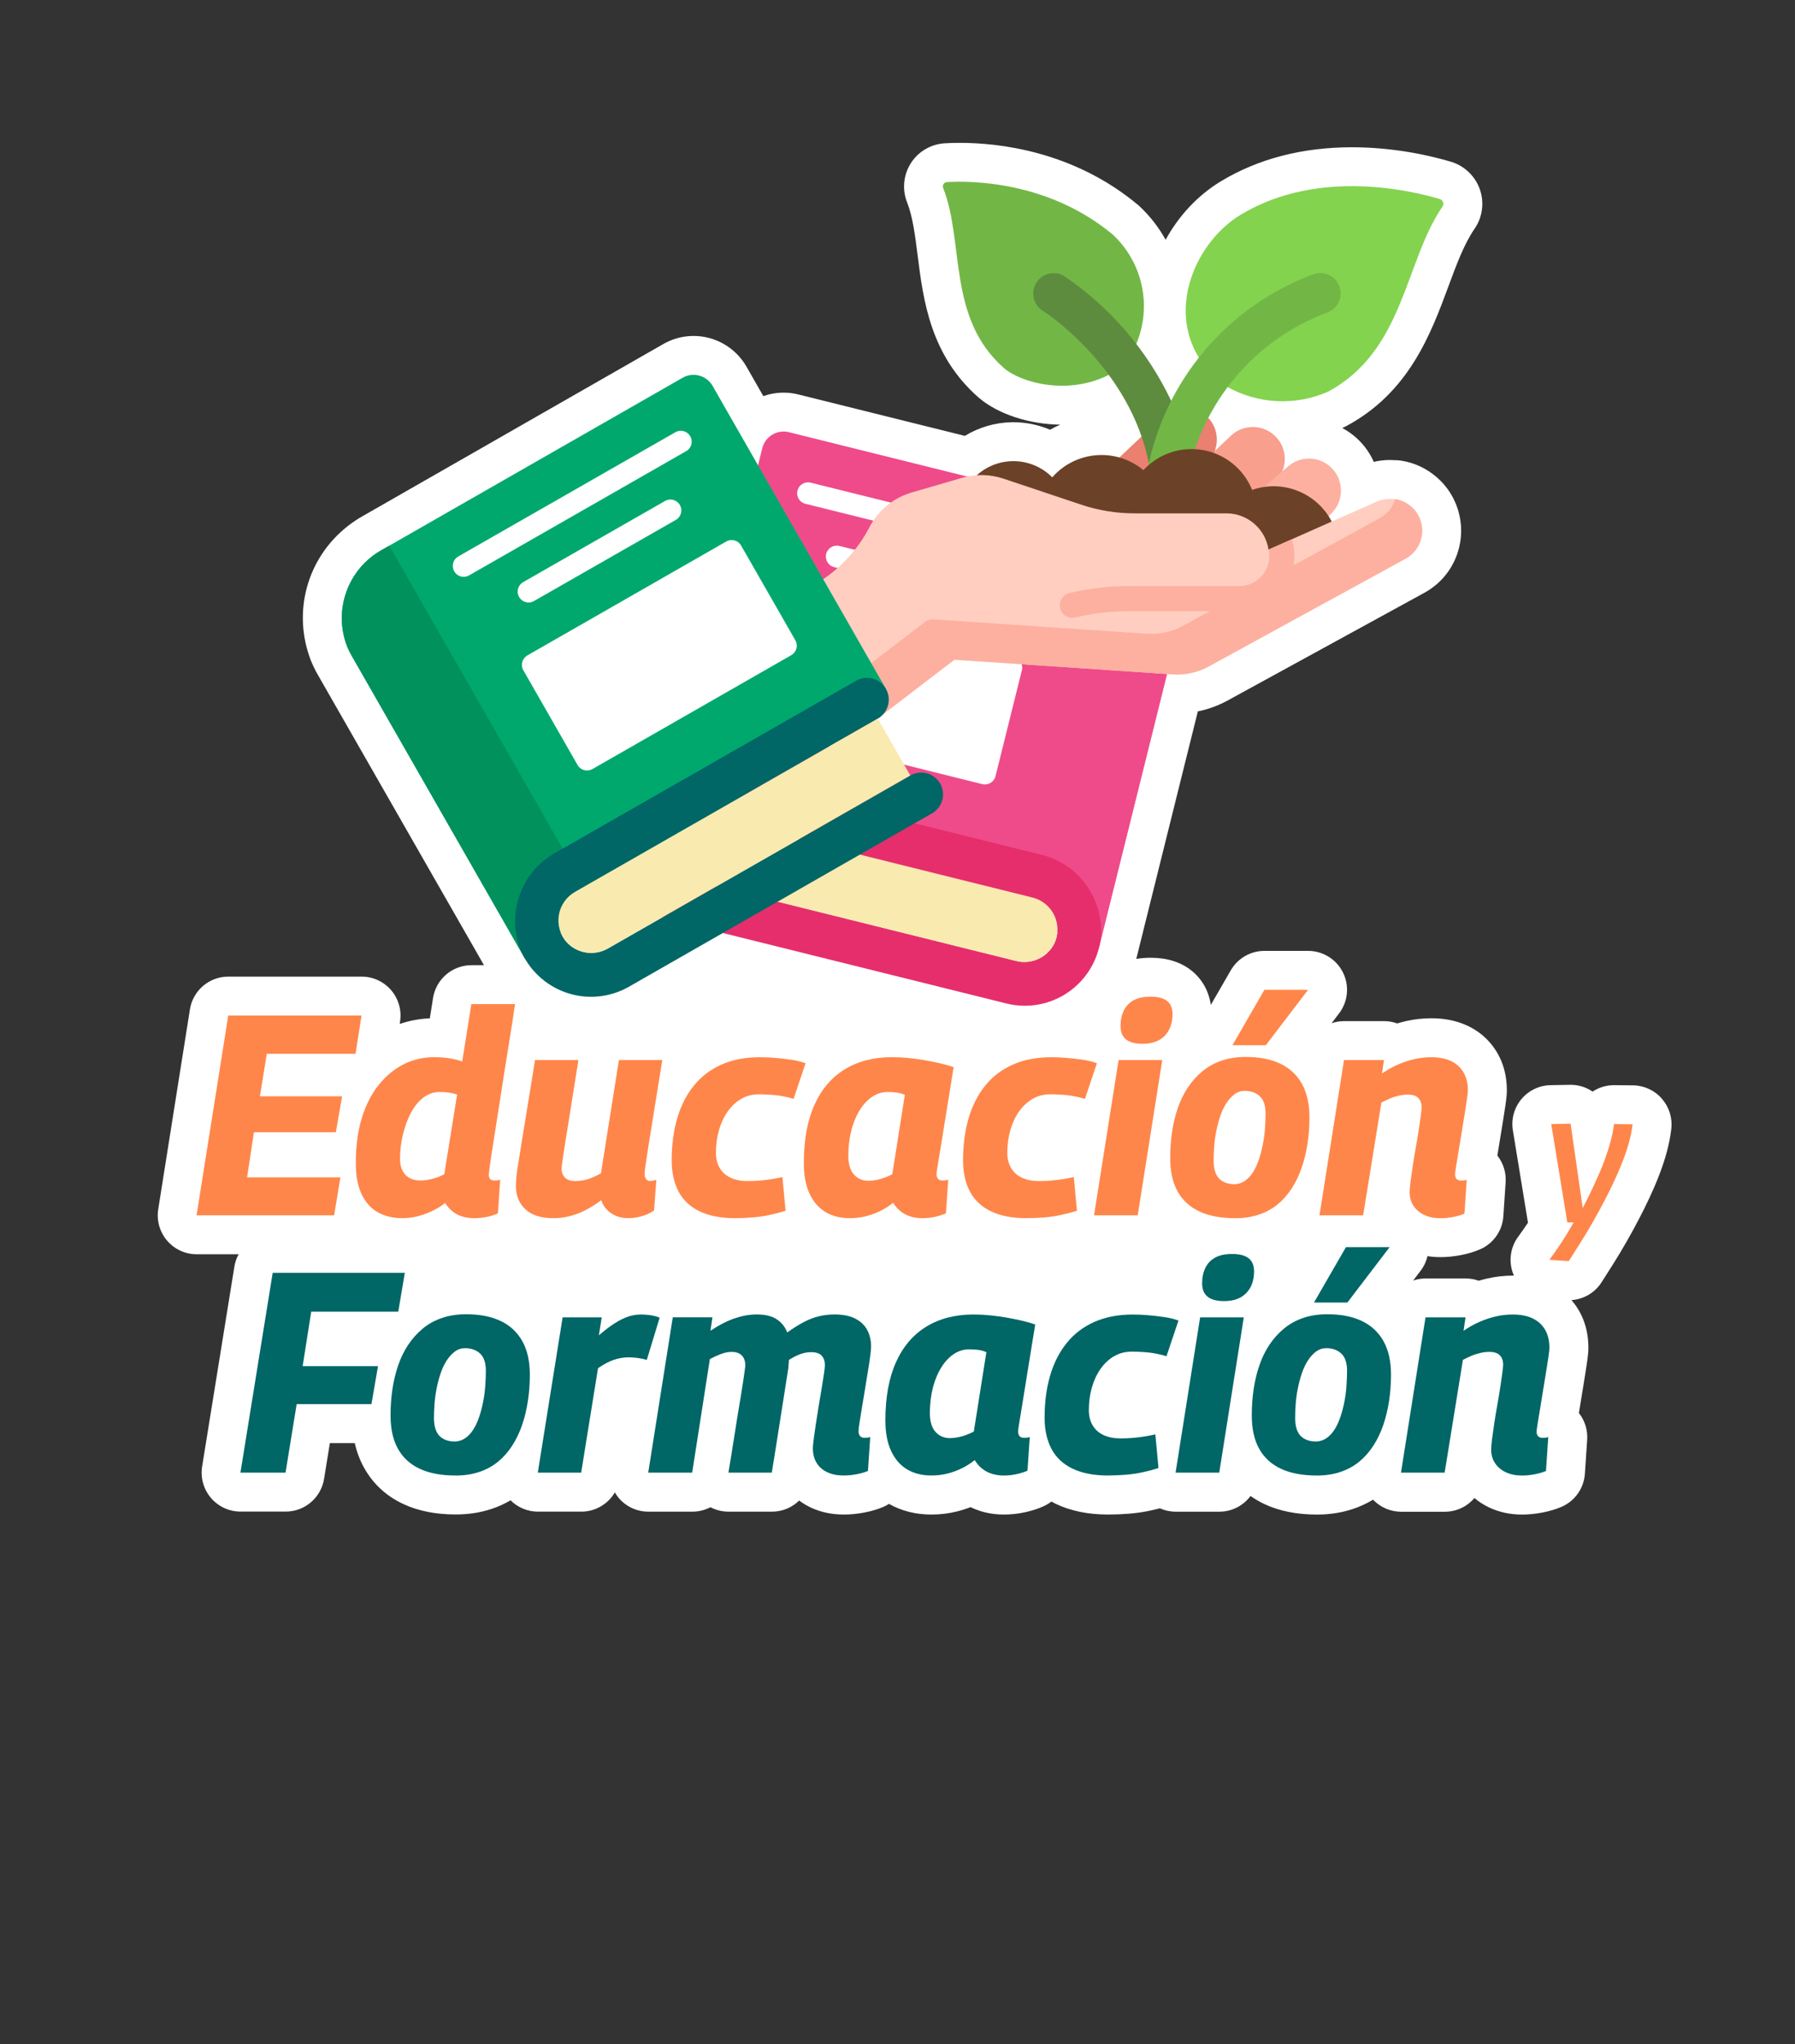 <?xml version="1.0" encoding="UTF-8"?><svg id="Capa_1" xmlns="http://www.w3.org/2000/svg" viewBox="0 0 691.9 787.78"><rect x="0" y="0" width="691.9" height="787.78" fill="#333333" stroke="none"/><defs><style>.cls-1{fill:#5d8c3f;}.cls-2{fill:#00915d;}.cls-3{fill:#83d34f;}.cls-4{fill:#f89f8e;}.cls-5{fill:#fff;}.cls-6{fill:#ffcec0;}.cls-7{fill:#72b746;}.cls-8{fill:#6b4227;}.cls-9{fill:#e62e6c;}.cls-10{fill:#ea806f;}.cls-11{fill:#ef4b8a;}.cls-12{fill:#fdb0a0;}.cls-13{fill:#f9eab0;}.cls-14{fill:#ff864a;}.cls-15{fill:#00a86d;}.cls-16{fill:#066;}</style></defs><path class="cls-5" d="m640.52,423.29c-2.81-3.17-6.84-5.01-11.08-5.05,0,0-7.27-.07-7.32-.07-3.03,0-5.88.91-8.25,2.48-2.42-1.66-5.34-2.62-8.46-2.62-.09,0-7.74.14-7.74.14-4.35.08-8.45,2.05-11.24,5.39-2.79,3.34-3.98,7.73-3.28,12.03l5.82,35.58c-1.24,1.86-2.52,3.69-3.8,5.44-3.19,4.34-3.79,10.04-1.62,14.95-.12,0-.24,0-.37,0-3.29,0-6.58.36-9.77,1.08-1.14.26-2.28.56-3.42.9-1.61-.58-3.32-.88-5.07-.88h-15.4c-1.68,0-3.29.29-4.81.8l2.87-3.77c1.3-1.7,2.19-3.63,2.67-5.64,1.62.26,3.3.39,5.02.39,2.47,0,5.07-.26,7.72-.76,2.85-.55,5.31-1.28,7.54-2.26,5.13-2.24,8.58-7.15,8.95-12.74l.88-13.09c.25-3.76-.92-7.42-3.19-10.3l.99-6.05c.4-2.47.79-4.84,1.16-7.13.38-2.34.7-4.39.96-6.18.38-2.58.55-4.31.55-5.78,0-10.27-4.54-16.7-8.36-20.29-3.63-3.41-10.17-7.47-20.72-7.47-3.29,0-6.58.36-9.77,1.08-1.14.26-2.28.56-3.42.9-1.61-.58-3.32-.88-5.07-.88h-15.4c-1.68,0-3.29.29-4.81.8l2.87-3.77c3.46-4.53,4.05-10.64,1.52-15.75s-7.74-8.35-13.44-8.35h-16.83c-5.36,0-10.31,2.86-12.99,7.5l-7.69,13.32c-.79-5.38-3.39-10.02-7.54-13.3-4.1-3.23-9.37-4.87-15.67-4.87-1.92,0-3.76.15-5.52.45.15-.56.29-1.13.42-1.7l23.31-93.69c3.99-.8,7.85-2.21,11.44-4.17l75.84-41.51c.86-.47,1.71-1,2.51-1.55.64-.45,1.17-.87,1.51-1.14.26-.2.52-.41.77-.62.54-.47,1.06-.96,1.62-1.53.16-.16.32-.32.46-.47.52-.56.95-1.07,1.31-1.52.18-.22.35-.43.51-.64.44-.58.78-1.09,1.03-1.48.19-.27.37-.55.56-.86.27-.45.53-.92.77-1.39h0c.2-.36.39-.72.54-1.06.2-.43.39-.86.55-1.28.18-.42.35-.85.52-1.33.13-.37.25-.75.36-1.15.15-.49.3-.98.42-1.47.09-.36.16-.72.23-1.09.11-.54.21-1.07.28-1.57.05-.36.09-.72.12-1.1.06-.56.11-1.13.13-1.7.01-.34.01-.69,0-1.05,0-.41,0-1.03-.05-1.77-.02-.34-.06-.67-.1-1.02-.04-.41-.11-1.04-.23-1.76-.06-.35-.13-.69-.21-1.05-.12-.56-.24-1.13-.41-1.73-.1-.35-.21-.71-.34-1.07-.17-.54-.36-1.08-.57-1.62-.15-.38-.32-.76-.51-1.16-.22-.49-.45-.98-.7-1.47-.19-.37-.4-.73-.64-1.12-.24-.43-.49-.85-.74-1.22-.05-.08-.19-.28-.19-.29-.2-.29-.41-.58-.62-.86-.3-.41-.61-.82-.94-1.21-.26-.31-.53-.62-.85-.97-.01-.02-.05-.06-.07-.07-.26-.28-.52-.56-.72-.76-.45-.45-.9-.88-1.39-1.31-.09-.08-.18-.16-.27-.23-3.85-3.3-8.51-5.46-13.48-6.25-.8-.13-1.59-.19-2.38-.19-.03,0-.05,0-.08,0-.64-.04-1.28-.07-1.91-.07-2.13,0-4.22.24-6.26.71-1.74-3.9-4.38-7.38-7.76-10.12-1.38-1.12-2.85-2.09-4.41-2.91.12-.05.23-.1.35-.15.36-.16.72-.33,1.07-.52,24.33-12.94,32.73-35.62,39.49-53.85,3.12-8.43,6.07-16.39,10.06-22.19,3.02-4.34,3.84-9.91,2.19-14.94-1.67-5.09-5.7-9.13-10.78-10.81-.13-.04-.27-.09-.4-.13-7-2.09-21.28-5.6-38.18-5.6-19.18,0-36.25,4.44-50.72,13.2-8.74,5.3-16.11,13.22-21.15,22.45-2.61-4.71-5.96-9.07-10.02-12.87-.2-.19-.42-.38-.63-.56-24.92-20.82-53.77-23.92-68.74-23.92-2.01,0-3.97.06-5.82.17-.07,0-.15,0-.22.02-5.3.4-10.13,3.34-12.92,7.87-2.76,4.48-3.24,10.05-1.29,14.93,2.17,5.5,3.08,12.75,4.05,20.43,2.16,17.11,4.85,38.39,23.44,54.68.05.04.09.08.14.12,7.34,6.28,19.31,10.22,31.38,10.38-1.34.58-2.65,1.23-3.92,1.95-4.43-1.88-9.23-2.89-14.09-2.89-.24,0-.48,0-.72,0-6.4.13-12.62,1.96-18.03,5.26,0,0-64.3-16-64.34-16-1.8-.44-3.66-.66-5.51-.66-2.73,0-5.37.47-7.83,1.34,0,0-6.57-11.49-6.59-11.52-4.19-7.2-11.96-11.67-20.29-11.67-4.02,0-7.99,1.04-11.5,3.02-.03.02-115.92,66.33-115.92,66.33-2.03,1.13-4.01,2.45-5.87,3.91-15.72,12.31-21.45,33.1-14.26,51.74.04.1.08.2.12.29.74,1.8,1.59,3.55,2.56,5.24l64.07,111.95h-4.82c-7.37,0-13.65,5.36-14.81,12.64l-1.25,7.85c-4.02.16-7.9.89-11.61,2.15l.14-.92c.68-4.33-.57-8.74-3.42-12.07-2.85-3.33-7.01-5.25-11.4-5.25h-51.37c-7.38,0-13.66,5.36-14.81,12.65l-12.21,77c-.69,4.33.56,8.75,3.41,12.09,2.85,3.34,7.02,5.26,11.41,5.26h16.16c-.79,1.45-1.36,3.05-1.63,4.76l-12.43,77c-.7,4.34.54,8.77,3.39,12.12s7.02,5.28,11.42,5.28h17.38c7.36,0,13.63-5.33,14.81-12.59l2.24-13.81h9.59c.8,3.46,2,6.65,3.61,9.54,3.47,6.21,8.58,10.91,15.18,13.98,5.68,2.64,12.46,3.99,20.13,3.99,4.9,0,9.54-.72,13.82-2.14,2.59-.86,5.04-1.98,7.32-3.31,2.8,2.77,6.58,4.36,10.55,4.36h16.72c5.45,0,10.31-2.94,12.93-7.41.44.75.93,1.48,1.51,2.16,2.85,3.34,7.02,5.26,11.4,5.26h16.94c2.51,0,4.89-.62,6.99-1.72,2.13,1.12,4.52,1.72,6.98,1.72h16.72c4.06,0,7.78-1.62,10.51-4.29,1.49,1.13,3.11,2.09,4.85,2.87,3.73,1.68,7.89,2.53,12.36,2.53,2.54,0,5.18-.26,7.83-.76,2.85-.55,5.31-1.28,7.53-2.25.72-.31,1.4-.68,2.04-1.1,4.83,2.72,10.32,4.11,16.36,4.11,3.32,0,6.57-.39,9.67-1.15,1.83-.45,3.64-1.02,5.4-1.71,1.25.61,2.54,1.12,3.89,1.54,2.85.88,5.87,1.32,8.97,1.32,2.77,0,5.55-.3,8.26-.91,2.75-.61,5.11-1.39,7.22-2.37,1.02-.48,1.96-1.06,2.83-1.74.56.31,1.12.62,1.71.9,5.69,2.73,12.5,4.12,20.24,4.12,2.49,0,5.13-.11,7.85-.32,2.99-.24,5.93-.67,8.74-1.29,1.12-.25,2.21-.51,3.28-.79,1.9.84,3.97,1.3,6.09,1.3h16.83c4.88,0,9.28-2.36,12.03-6.06,1.69,1.19,3.5,2.27,5.46,3.18,5.68,2.64,12.46,3.99,20.13,3.99,4.9,0,9.54-.72,13.82-2.14,2.78-.93,5.39-2.13,7.81-3.6,2.82,2.95,6.72,4.65,10.82,4.65h16.83c4.54,0,8.66-2.03,11.43-5.29,1.72,1.46,3.65,2.7,5.8,3.7,3.8,1.78,8.03,2.68,12.58,2.68,2.47,0,5.07-.26,7.72-.76,2.85-.55,5.31-1.28,7.53-2.25,5.13-2.24,8.58-7.15,8.95-12.74l.88-13.09c.25-3.76-.92-7.42-3.19-10.3l.99-6.05c.4-2.47.79-4.84,1.16-7.13.38-2.34.7-4.39.96-6.18.38-2.58.55-4.31.55-5.78,0-8.65-3.23-14.57-6.53-18.37,4.71-.32,9.04-2.84,11.62-6.88,1.5-2.35,3.06-4.8,4.66-7.34,1.68-2.68,3.36-5.47,4.97-8.3,1.59-2.79,3.15-5.63,4.63-8.46,1.52-2.89,2.96-5.8,4.3-8.67,1.37-2.96,2.62-5.88,3.7-8.7,1.16-3.02,2.14-5.99,2.9-8.83.82-3.06,1.39-6.04,1.71-8.87.47-4.22-.87-8.43-3.68-11.61Z"/><path class="cls-5" d="m560.76,193.25s0,0,0,0c0,0,0,.01,0,.02v-.03Z"/><path class="cls-16" d="m92.68,567.49l12.43-77h50.93l-2.53,14.96h-33.55l-3.3,21.01h29.04l-2.53,14.63h-28.82l-4.29,26.4h-17.38Z"/><path class="cls-16" d="m175.62,568.59c-5.5,0-10.1-.86-13.8-2.58-3.7-1.72-6.51-4.29-8.42-7.7-1.91-3.41-2.86-7.72-2.86-12.93,0-3.45.24-6.78.72-10.01.48-3.23,1.21-6.29,2.2-9.18.99-2.9,2.27-5.54,3.85-7.92,1.58-2.38,3.45-4.47,5.61-6.27,2.16-1.8,4.64-3.17,7.43-4.12,2.79-.95,5.9-1.43,9.35-1.43,5.21,0,9.62.86,13.25,2.58,3.63,1.72,6.42,4.31,8.36,7.75,1.94,3.45,2.92,7.77,2.92,12.98,0,3.52-.26,6.93-.77,10.23-.51,3.3-1.26,6.38-2.25,9.24-.99,2.86-2.25,5.48-3.79,7.87-1.54,2.38-3.35,4.44-5.45,6.16-2.09,1.72-4.51,3.04-7.26,3.96s-5.77,1.38-9.08,1.38Zm-.22-13.09c1.47-.07,2.79-.51,3.96-1.32,1.17-.81,2.2-1.91,3.08-3.3.88-1.39,1.63-3.01,2.25-4.84.62-1.83,1.14-3.78,1.54-5.83.4-2.05.68-4.14.83-6.27.15-2.13.22-4.14.22-6.05-.07-2.93-.84-5.06-2.31-6.38-1.47-1.32-3.37-1.98-5.72-1.98-1.47,0-2.79.44-3.96,1.32-1.17.88-2.22,2.03-3.13,3.46-.92,1.43-1.69,3.06-2.31,4.89-.62,1.83-1.14,3.76-1.54,5.78-.4,2.02-.68,4.01-.82,6-.15,1.98-.22,3.89-.22,5.72.07,3.15.83,5.41,2.25,6.76,1.43,1.36,3.39,2.04,5.89,2.04Z"/><path class="cls-16" d="m231.94,507.65l-1.1,6.93c2.2-1.91,4.22-3.45,6.05-4.62,1.83-1.17,3.56-2.04,5.17-2.58,1.61-.55,3.3-.83,5.06-.83,1.25,0,2.48.09,3.69.28,1.21.18,2.37.5,3.46.93l-4.95,16.28c-1.25-.37-2.48-.62-3.69-.77-1.21-.15-2.33-.22-3.35-.22-1.76,0-3.58.29-5.44.88-1.87.59-3.98,1.69-6.33,3.3l-6.49,40.26h-16.72l9.57-59.84h15.07Z"/><path class="cls-16" d="m325.21,568.59c-2.35,0-4.42-.4-6.21-1.21-1.8-.81-3.19-2-4.18-3.57-.99-1.58-1.49-3.47-1.49-5.67,0-.73.11-1.94.33-3.63.22-1.69.5-3.65.83-5.88.33-2.24.7-4.55,1.1-6.93.4-2.38.79-4.67,1.16-6.88.37-2.2.66-4.07.88-5.61.22-1.54.33-2.6.33-3.19,0-1.47-.4-2.66-1.21-3.58-.81-.92-2.16-1.38-4.07-1.38-1.47,0-2.88.26-4.23.77-1.36.51-2.81,1.25-4.34,2.2,0,.29-.04.77-.11,1.43-.07.66-.11,1.21-.11,1.65-.22,1.32-.46,2.8-.71,4.46-.26,1.65-.53,3.43-.83,5.33-.29,1.91-.6,3.89-.94,5.94-.33,2.05-.66,4.14-.99,6.27-.33,2.13-.66,4.24-.99,6.33s-.66,4.16-.99,6.21c-.33,2.05-.64,4-.94,5.83h-16.72c.37-2.2.75-4.55,1.16-7.04.4-2.49.81-5.04,1.21-7.64.4-2.6.81-5.13,1.21-7.59.4-2.46.79-4.77,1.15-6.93.37-2.16.68-4.12.94-5.88.26-1.76.46-3.17.6-4.24.15-1.06.22-1.74.22-2.04,0-1.03-.18-1.92-.55-2.69-.37-.77-.93-1.38-1.71-1.82-.77-.44-1.78-.66-3.02-.66s-2.57.26-3.96.77c-1.39.51-2.86,1.17-4.4,1.98l-6.82,43.78h-16.94l9.46-59.84h15.29l-.77,5.17c3.3-2.2,6.42-3.79,9.35-4.79,2.93-.99,5.76-1.49,8.47-1.49,3.3,0,5.88.62,7.75,1.87,1.87,1.25,3.21,2.93,4.02,5.06,2.27-1.61,4.38-2.93,6.32-3.96,1.94-1.03,3.89-1.78,5.83-2.25,1.94-.48,3.98-.72,6.11-.72,3.23,0,5.88.53,7.97,1.6,2.09,1.06,3.63,2.53,4.62,4.4s1.48,4.02,1.48,6.44c0,.66-.11,1.83-.33,3.52-.22,1.69-.51,3.65-.88,5.88-.37,2.24-.75,4.58-1.15,7.04-.4,2.46-.79,4.79-1.16,6.99-.37,2.2-.68,4.11-.93,5.72-.26,1.61-.39,2.75-.39,3.41,0,.81.2,1.43.6,1.87.4.44.97.66,1.71.66.37,0,.75-.02,1.15-.05.4-.04.75-.13,1.05-.28l-.88,13.09c-1.17.51-2.62.94-4.34,1.27-1.72.33-3.39.49-5.01.49Z"/><path class="cls-16" d="m386.92,568.59c-1.61,0-3.13-.22-4.56-.66-1.43-.44-2.71-1.12-3.85-2.04-1.14-.92-2.07-2-2.8-3.25-1.54,1.25-3.21,2.31-5.01,3.19-1.8.88-3.67,1.56-5.61,2.04-1.94.48-3.98.71-6.1.71-3.59,0-6.71-.79-9.35-2.36-2.64-1.58-4.69-3.94-6.16-7.1-1.47-3.15-2.2-7.08-2.2-11.77,0-8.87,1.36-16.33,4.07-22.38,2.71-6.05,6.62-10.63,11.71-13.75,5.1-3.12,11.17-4.68,18.21-4.68,2.05,0,4.18.11,6.38.33,2.2.22,4.34.51,6.44.88,2.09.37,4.07.77,5.94,1.21,1.87.44,3.54.92,5,1.43-1.1,6.82-2.04,12.59-2.81,17.33-.77,4.73-1.39,8.6-1.87,11.6-.48,3.01-.86,5.35-1.15,7.04-.29,1.69-.5,2.92-.6,3.69-.11.77-.17,1.23-.17,1.38,0,.88.18,1.54.55,1.98.37.44.95.66,1.76.66.29,0,.64-.02,1.04-.05.4-.04.79-.13,1.15-.28l-.88,12.98c-1.1.51-2.47.95-4.12,1.32-1.65.37-3.32.55-5,.55Zm-11.55-16.94l4.84-30.58c-.95-.44-2-.73-3.13-.88-1.14-.15-2.33-.22-3.58-.22-2.79,0-5.33,1.08-7.65,3.24-2.31,2.16-4.12,5.12-5.44,8.86-1.32,3.74-1.98,7.92-1.98,12.54,0,3.15.72,5.54,2.15,7.15,1.43,1.61,3.28,2.42,5.55,2.42,1.03,0,2.09-.11,3.19-.33,1.1-.22,2.18-.53,3.25-.94,1.06-.4,2-.83,2.81-1.26Z"/><path class="cls-16" d="m427.18,568.59c-5.5,0-10.08-.88-13.75-2.64-3.67-1.76-6.38-4.31-8.14-7.64-1.76-3.34-2.64-7.35-2.64-12.05,0-5.94.71-11.35,2.15-16.22,1.43-4.88,3.58-9.08,6.44-12.59,2.86-3.52,6.42-6.21,10.67-8.08,4.25-1.87,9.17-2.81,14.74-2.81,2.05,0,4.11.09,6.16.28,2.05.18,4.07.42,6.05.71,1.98.29,3.78.73,5.39,1.32l-4.62,13.75c-2.42-.73-4.71-1.21-6.88-1.43-2.16-.22-4.35-.33-6.55-.33-2.49,0-4.75.59-6.77,1.76-2.02,1.17-3.76,2.8-5.22,4.89-1.47,2.09-2.58,4.49-3.35,7.21-.77,2.71-1.16,5.61-1.16,8.69,0,2.27.5,4.23,1.48,5.88.99,1.65,2.4,2.9,4.24,3.74,1.83.84,4,1.26,6.49,1.26,1.54,0,3.02-.05,4.46-.17,1.43-.11,2.88-.27,4.35-.5,1.47-.22,3.01-.51,4.62-.88l1.21,12.98c-1.83.59-3.83,1.12-6,1.59-2.16.48-4.4.81-6.71.99-2.31.18-4.53.27-6.66.27Z"/><path class="cls-16" d="m453.14,567.49l9.46-59.84h16.83l-9.46,59.84h-16.83Zm21.78-84.26c2.86,0,4.99.55,6.38,1.65,1.39,1.1,2.09,2.79,2.09,5.06s-.46,4.38-1.38,6.1c-.92,1.72-2.22,3.04-3.9,3.96-1.69.92-3.78,1.38-6.27,1.38-2.86,0-4.99-.57-6.38-1.71-1.39-1.14-2.09-2.84-2.09-5.11s.4-4.16,1.21-5.89c.81-1.72,2.05-3.06,3.74-4.01,1.69-.95,3.89-1.43,6.6-1.43Z"/><path class="cls-16" d="m507.59,568.59c-5.5,0-10.1-.86-13.8-2.58-3.7-1.72-6.51-4.29-8.42-7.7-1.91-3.41-2.86-7.72-2.86-12.93,0-3.45.24-6.78.71-10.01.48-3.23,1.21-6.29,2.2-9.18.99-2.9,2.27-5.54,3.85-7.92,1.58-2.38,3.45-4.47,5.61-6.27,2.16-1.8,4.64-3.17,7.42-4.12,2.79-.95,5.9-1.43,9.35-1.43,5.21,0,9.62.86,13.25,2.58,3.63,1.72,6.42,4.31,8.36,7.75,1.94,3.45,2.92,7.77,2.92,12.98,0,3.52-.26,6.93-.77,10.23-.51,3.3-1.27,6.38-2.25,9.24-.99,2.86-2.25,5.48-3.79,7.87-1.54,2.38-3.36,4.44-5.45,6.16-2.09,1.72-4.51,3.04-7.26,3.96s-5.78,1.38-9.08,1.38Zm-.22-13.09c1.47-.07,2.79-.51,3.96-1.32,1.17-.81,2.2-1.91,3.08-3.3.88-1.39,1.63-3.01,2.25-4.84.62-1.83,1.14-3.78,1.54-5.83.4-2.05.68-4.14.82-6.27.15-2.13.22-4.14.22-6.05-.07-2.93-.84-5.06-2.31-6.38-1.47-1.32-3.37-1.98-5.72-1.98-1.47,0-2.79.44-3.96,1.32-1.17.88-2.22,2.03-3.13,3.46-.92,1.43-1.69,3.06-2.31,4.89-.62,1.83-1.14,3.76-1.54,5.78-.4,2.02-.68,4.01-.83,6-.15,1.98-.22,3.89-.22,5.72.07,3.15.82,5.41,2.25,6.76,1.43,1.36,3.39,2.04,5.89,2.04Zm-.88-53.57l12.32-21.34h16.83l-16.28,21.34h-12.87Z"/><path class="cls-16" d="m549.5,507.65h15.4l-.77,5.17c2.05-1.39,4.12-2.55,6.21-3.46,2.09-.92,4.2-1.61,6.33-2.09,2.13-.48,4.29-.72,6.49-.72,4.55,0,8.03,1.14,10.45,3.41,2.42,2.27,3.63,5.39,3.63,9.35,0,.66-.13,1.85-.38,3.57-.26,1.72-.57,3.72-.94,6-.37,2.27-.75,4.64-1.16,7.1-.4,2.46-.79,4.8-1.15,7.04-.37,2.24-.68,4.14-.94,5.72-.26,1.58-.38,2.58-.38,3.02,0,.73.2,1.3.6,1.71.4.4.97.61,1.7.61.37,0,.75-.02,1.16-.05.4-.04.75-.13,1.04-.28l-.88,13.09c-1.17.51-2.62.94-4.35,1.27-1.72.33-3.35.49-4.9.49-2.35,0-4.42-.42-6.21-1.26-1.8-.84-3.19-2.02-4.18-3.52-.99-1.5-1.49-3.25-1.49-5.23,0-.88.11-2.18.33-3.91.22-1.72.5-3.7.83-5.94.33-2.24.71-4.57,1.15-6.99s.82-4.71,1.15-6.88c.33-2.16.61-4.05.83-5.67.22-1.61.33-2.71.33-3.3,0-1.54-.42-2.75-1.27-3.63-.84-.88-2.22-1.32-4.12-1.32-1.03,0-2.13.13-3.3.39-1.17.26-2.33.62-3.47,1.1-1.14.48-2.25,1.01-3.35,1.59l-7.04,43.45h-16.83l9.46-59.84Z"/><path class="cls-14" d="m622.11,433.16l7.18.07c-.23,2.09-.66,4.31-1.29,6.65s-1.43,4.78-2.4,7.32c-.98,2.53-2.08,5.12-3.31,7.77-1.23,2.65-2.56,5.32-3.97,8.01-1.42,2.69-2.88,5.36-4.39,8.01-1.51,2.65-3.05,5.23-4.63,7.73-1.58,2.51-3.11,4.92-4.6,7.25l-7.46-.49c1.67-2.28,3.3-4.62,4.88-7.04,1.58-2.42,3.07-4.88,4.46-7.38h-2.44l-6.2-37.9,7.46-.14,4.67,32.47c1.11-2.09,2.19-4.24,3.24-6.44,1.05-2.21,2.06-4.41,3.03-6.62.98-2.21,1.85-4.4,2.61-6.58.77-2.18,1.43-4.34,1.99-6.48.56-2.14.95-4.2,1.18-6.2Z"/><path class="cls-11" d="m261.36,303.23l32.48-130.57c1.15-4.49,5.69-7.21,10.19-6.13l129.59,32.24c14.64,3.43,24.51,17.13,23.12,32.1-.15,1.29-.37,2.56-.68,3.81l-32.48,130.57-162.22-62.02Zm0,0"/><path class="cls-5" d="m404.76,217.52c-.25-.02-.49-.05-.73-.11l-93.85-23.34c-2.11-.68-3.33-2.87-2.79-5.02.54-2.15,2.65-3.51,4.82-3.12l93.85,23.32c2.12.53,3.48,2.58,3.14,4.73-.34,2.15-2.27,3.69-4.44,3.54h0Zm0,0"/><path class="cls-5" d="m383.36,233.85c-.25-.02-.49-.06-.73-.12l-61.21-15.21c-2.2-.61-3.51-2.85-2.96-5.07.55-2.21,2.76-3.58,4.99-3.09l61.21,15.21c2.13.51,3.51,2.58,3.17,4.74-.34,2.16-2.29,3.71-4.47,3.54h0Zm0,0"/><path class="cls-5" d="m305.12,231.84l85.7,21.35c2.26.56,3.63,2.84,3.07,5.1l-10.16,40.81c-.56,2.26-2.84,3.63-5.1,3.07l-85.7-21.35c-2.26-.56-3.63-2.84-3.06-5.1l10.16-40.81c.56-2.26,2.84-3.63,5.1-3.07h0Zm0,0"/><path class="cls-11" d="m456.74,230.85c-.14,1.29-.37,2.57-.69,3.83l-32.49,130.55-31.66-12.1,26.12-104.99,6.19-24.78,6.31-25.36,3.11.77c14.62,3.43,24.48,17.12,23.1,32.08h0Zm0,0"/><path class="cls-9" d="m401.14,329.32l-129.6-32.22c-.48-.12-.97-.19-1.46-.23-4.35-.29-8.2,2.79-8.87,7.1-.67,4.31,2.06,8.41,6.29,9.46l130.56,32.45c3.67.93,6.73,3.45,8.35,6.88,1.61,3.42,1.61,7.39,0,10.82-2.75,5.49-8.99,8.28-14.92,6.68l-130.06-32.33c-.48-.12-.97-.19-1.46-.23-4.36-.31-8.22,2.76-8.91,7.07-.68,4.31,2.05,8.43,6.29,9.48l130.6,32.45c8.23,2.04,16.93.44,23.89-4.4,6.96-4.83,11.5-12.43,12.46-20.85,1.37-14.98-8.5-28.68-23.14-32.12h0Zm0,0"/><path class="cls-13" d="m406.39,363.58c-2.75,5.49-8.99,8.28-14.92,6.68l-130.06-32.33,6.08-24.49,130.56,32.45c3.67.93,6.73,3.45,8.35,6.88,1.61,3.42,1.61,7.39,0,10.82h0Zm0,0"/><path class="cls-4" d="m431.07,208.92c9.26,4.45,18.52,8.9,27.79,13.33l33.24-37.15c4.85-5.43,3.98-13.85-1.88-18.16-4.8-3.53-11.45-3.12-15.78.98l-43.37,41Zm0,0"/><path class="cls-10" d="m404.87,201.44c9.26,4.45,18.52,8.9,27.79,13.33l33.24-37.15c4.86-5.42,3.98-13.84-1.88-18.16-4.8-3.53-11.45-3.12-15.78.98l-43.37,41Zm0,0"/><path class="cls-12" d="m451.27,218.65c9.04,4.88,18.08,9.75,27.14,14.61l34.94-35.56c5.1-5.19,4.62-13.65-1.03-18.23-4.63-3.76-11.29-3.65-15.81.24l-45.24,38.93Zm0,0"/><path class="cls-7" d="m427.42,144.45c-15.37,7.84-33.47,3.34-40.42-2.6-21.98-19.25-15.21-48.55-23.44-69.38-.43-1.05.28-2.2,1.41-2.29,8.56-.52,38.9-.7,64.04,20.29,11.49,10.75,15.08,27.51,9,42.03l-10.58,11.95Zm0,0"/><path class="cls-1" d="m451.45,154.49c-9.22-19.46-23.5-36.1-41.34-48.16-3.74-2.2-8.56-.95-10.76,2.79-2.2,3.74-.95,8.56,2.79,10.76,1.51.93,33.43,22.07,40.72,58.72v.04s8.14-8.99,8.14-8.99l.44-15.17Zm0,0"/><path class="cls-3" d="m462.1,137.79c-12.12-19.71-.75-44.82,16.1-55.02,30.38-18.38,67.39-8.88,76.83-6.05,1.23.41,1.72,1.89.96,2.95-14.57,21.14-14.7,55.63-44.26,71.35-12.42,5.39-26.64,4.71-38.49-1.83l-11.14-11.39Zm0,0"/><path class="cls-7" d="m442.2,181.61c6.55-34.92,31.01-63.81,64.37-76.04,4.14-1.29,8.55,1.02,9.84,5.16,1.29,4.14-1.02,8.55-5.16,9.84-27.54,10.39-47.74,34.27-53.44,63.15l-4.69,1.99-7.8-.9-3.11-3.21Zm0,0"/><path class="cls-8" d="m441.32,253.18l73.24-49.45c-4.84-12.8-18.98-19.43-31.91-14.95-3.25-8-10.36-13.79-18.86-15.33s-17.19,1.37-23.05,7.72c-10.53-8.74-26.11-7.51-35.14,2.77-4.06-4.1-9.62-6.35-15.38-6.24-5.76.12-11.23,2.59-15.12,6.84l66.23,68.64Zm-66.23-68.64"/><path class="cls-6" d="m546.15,197.69c-3.36-5.08-10.01-6.81-15.58-4.35l-41.61,18.45c-1.19-7.91-8.01-13.97-16.25-13.97h-35.44c-6.98,0-13.91-1.13-20.53-3.35l-29.91-10.01c-5.17-1.73-10.75-1.84-15.99-.32l-19.42,5.65c-7.02,2.05-12.9,6.87-16.28,13.36-4.37,8.41-10.85,15.54-18.8,20.69l-27.16,17.59c-3.45,2.23-3.96,7.08-1.05,9.98l32.15,32.16c2.29,2.29,5.92,2.53,8.48.56l39.13-29.91,84.13,5.66c4.83.32,9.66-.74,13.91-3.07l75.84-41.51c6.34-3.47,8.35-11.61,4.37-17.62h0Zm0,0"/><path class="cls-12" d="m541.78,215.3l-75.85,41.51c-4.25,2.33-9.08,3.39-13.91,3.07l-84.13-5.66-39.13,29.92c-2.57,1.97-6.2,1.72-8.48-.56l-9.18-9.18,45.54-34.81c.87-.67,1.96-1,3.06-.92l82.42,5.54c4.83.33,9.66-.74,13.91-3.06l75.85-41.51c2.99-1.64,5.02-4.32,5.91-7.32,3.27.52,6.3,2.35,8.28,5.25,4.09,6.02,2.1,14.26-4.28,17.74h0Zm0,0"/><path class="cls-12" d="m498.95,214.25c0,11.73-9.55,21.28-21.28,21.28h-42.7c-6.89,0-13.79.81-20.49,2.43-2.6.62-5.22-.98-5.84-3.58-.62-2.6.98-5.22,3.58-5.84,7.44-1.79,15.1-2.69,22.75-2.69h42.7c6.39,0,11.59-5.2,11.59-11.59,0-.85-.09-1.68-.27-2.48l8.95-3.97c.66,2.03,1.01,4.2,1.01,6.45h0Zm0,0"/><path class="cls-15" d="m202.3,369.31l-66.83-116.78c-.64-1.12-1.21-2.29-1.7-3.48-5.41-14.03.35-29.9,13.5-37.18l115.9-66.33c4.03-2.27,9.15-.88,11.48,3.12l66.83,116.78-139.18,103.87Zm139.18-103.87"/><path class="cls-5" d="m180.15,222.04c-2.05.74-4.33-.22-5.24-2.2-.91-1.98-.16-4.33,1.73-5.41l83.94-48.01c1.99-.97,4.39-.23,5.49,1.69,1.1,1.92.52,4.37-1.32,5.59l-83.94,48.03c-.21.12-.44.22-.67.31h0Zm0,0"/><path class="cls-5" d="m205.19,231.92c-2.06.76-4.35-.2-5.27-2.19-.92-1.99-.15-4.35,1.76-5.42l54.75-31.31c2.01-1.08,4.51-.37,5.64,1.61,1.13,1.98.48,4.5-1.47,5.68l-54.75,31.31c-.21.12-.44.23-.67.31h0Zm0,0"/><path class="cls-5" d="m279.93,208.67c2.02-1.16,4.58-.46,5.74,1.56l20.9,36.5c1.16,2.02.46,4.58-1.56,5.74l-76.64,43.89c-2.02,1.16-4.58.46-5.74-1.56l-20.9-36.5c-1.16-2.02-.46-4.58,1.56-5.74l76.64-43.89h0Zm0,0"/><path class="cls-2" d="m133.77,249.03c-5.4-14.02.36-29.87,13.49-37.16l2.78-1.58,12.98,22.68,12.7,22.15,53.74,93.9-27.16,20.27-66.84-116.76c-.65-1.13-1.22-2.29-1.7-3.5h0Zm0,0"/><path class="cls-16" d="m214.1,328.63c-13.15,7.3-18.92,23.17-13.52,37.21,3.22,7.84,9.66,13.91,17.67,16.67,8.01,2.76,16.83,1.93,24.19-2.28l116.82-66.81c3.79-2.16,5.29-6.87,3.46-10.83-1.83-3.96-6.39-5.86-10.5-4.38-.46.17-.91.37-1.34.62l-116.33,66.54c-5.27,3.16-12.03,2.18-16.18-2.36-2.49-2.85-3.57-6.67-2.95-10.4.62-3.73,2.88-7,6.16-8.89l116.77-66.8c3.78-2.16,5.29-6.85,3.47-10.81-1.82-3.96-6.36-5.87-10.47-4.41-.46.17-.91.37-1.34.62l-115.92,66.31h0Zm0,0"/><path class="cls-13" d="m218.37,363.02c-2.49-2.85-3.57-6.67-2.95-10.4.62-3.73,2.88-7,6.16-8.89l116.77-66.8,12.52,21.9-116.33,66.54c-5.27,3.16-12.03,2.18-16.18-2.36h0Zm0,0"/><path class="cls-14" d="m75.77,468.34l12.21-77h51.37l-2.31,14.74h-34.21l-2.64,16.39h31.68l-2.42,13.86h-31.57l-2.64,17.38h35.97l-2.42,14.63h-53.02Z"/><path class="cls-14" d="m182.91,469.43c-1.69,0-3.26-.22-4.73-.66-1.47-.44-2.75-1.12-3.85-2.04-1.1-.92-2.02-1.96-2.75-3.14-1.39,1.1-2.99,2.09-4.79,2.97-1.8.88-3.69,1.58-5.67,2.09-1.98.51-4,.77-6.05.77-3.59,0-6.73-.75-9.41-2.25-2.68-1.5-4.77-3.83-6.27-6.98-1.5-3.15-2.25-7.15-2.25-11.99,0-6.53.77-12.3,2.31-17.33,1.54-5.02,3.7-9.28,6.49-12.76,2.79-3.48,6-6.14,9.62-7.98,3.63-1.83,7.57-2.75,11.83-2.75,2.13,0,4.09.15,5.88.44,1.8.29,3.43.7,4.9,1.21l3.52-22.11h16.83c-.22,1.54-.53,3.65-.93,6.33-.4,2.68-.88,5.68-1.43,9.02-.55,3.34-1.12,6.86-1.71,10.56-.59,3.7-1.15,7.39-1.71,11.05-.55,3.67-1.1,7.19-1.65,10.56-.55,3.37-1.03,6.38-1.43,9.02-.4,2.64-.71,4.77-.94,6.38-.22,1.61-.33,2.53-.33,2.75,0,.73.17,1.3.5,1.71.33.4.9.61,1.71.61.37,0,.73-.02,1.1-.05.37-.04.73-.13,1.1-.28l-.88,12.98c-1.17.59-2.6,1.04-4.29,1.38-1.69.33-3.26.49-4.73.49Zm-21.01-14.52c1.54,0,3.15-.22,4.84-.66,1.69-.44,3.19-1.03,4.51-1.76l4.95-30.69c-1.03-.37-2.11-.62-3.24-.77-1.14-.15-2.37-.22-3.69-.22-2.13,0-4.12.7-6,2.09-1.87,1.39-3.46,3.32-4.79,5.77-1.32,2.46-2.36,5.24-3.13,8.36-.77,3.12-1.16,6.36-1.16,9.74,0,1.69.33,3.15.99,4.4.66,1.25,1.58,2.18,2.75,2.8,1.17.62,2.49.94,3.96.94Z"/><path class="cls-14" d="m213.37,469.43c-4.77,0-8.38-1.14-10.83-3.41-2.46-2.27-3.69-5.32-3.69-9.13,0-.95.07-2.13.22-3.52.15-1.39.4-3.21.77-5.45.37-2.24.82-5.1,1.38-8.58.55-3.48,1.25-7.75,2.09-12.81.84-5.06,1.81-11.07,2.92-18.04h16.72c-.88,5.43-1.63,10.16-2.25,14.19-.62,4.03-1.17,7.48-1.65,10.34-.48,2.86-.88,5.33-1.21,7.42-.33,2.09-.6,3.9-.83,5.44s-.4,2.97-.55,4.29c0,1.54.44,2.75,1.32,3.63.88.88,2.16,1.32,3.85,1.32,1.17,0,2.31-.11,3.41-.33,1.1-.22,2.2-.57,3.3-1.04,1.1-.48,2.2-1.01,3.3-1.59l6.93-43.67h16.72c-1.32,8.29-2.42,15.11-3.3,20.46-.88,5.35-1.56,9.57-2.04,12.65-.48,3.08-.82,5.35-1.04,6.82-.22,1.47-.35,2.42-.38,2.86-.04.44-.06.73-.06.88,0,1.03.2,1.78.6,2.25.4.48.94.71,1.6.71.22,0,.53-.04.94-.11.4-.07.86-.18,1.38-.33l-.88,11.77c-1.32.95-2.88,1.69-4.68,2.2-1.8.51-3.54.77-5.23.77-2.57,0-4.79-.64-6.65-1.92-1.87-1.28-3.14-2.95-3.79-5-2.05,1.54-4.09,2.82-6.1,3.85-2.02,1.03-4.05,1.8-6.11,2.31-2.05.51-4.11.77-6.16.77Z"/><path class="cls-14" d="m283.44,469.43c-5.5,0-10.08-.88-13.75-2.64-3.67-1.76-6.38-4.31-8.14-7.64-1.76-3.34-2.64-7.35-2.64-12.05,0-5.94.71-11.35,2.15-16.22,1.43-4.88,3.58-9.08,6.44-12.59,2.86-3.52,6.42-6.21,10.67-8.08,4.25-1.87,9.17-2.81,14.74-2.81,2.05,0,4.11.09,6.16.28,2.05.18,4.07.42,6.05.71,1.98.29,3.78.73,5.39,1.32l-4.62,13.75c-2.42-.73-4.71-1.21-6.88-1.43-2.16-.22-4.35-.33-6.55-.33-2.49,0-4.75.59-6.76,1.76-2.02,1.17-3.76,2.8-5.23,4.89-1.47,2.09-2.58,4.49-3.35,7.21-.77,2.71-1.16,5.61-1.16,8.69,0,2.27.5,4.23,1.49,5.88.99,1.65,2.4,2.9,4.23,3.74,1.83.84,4,1.26,6.49,1.26,1.54,0,3.03-.05,4.46-.17,1.43-.11,2.88-.27,4.35-.5,1.47-.22,3.01-.51,4.62-.88l1.21,12.98c-1.83.59-3.83,1.12-6,1.59-2.16.48-4.4.81-6.71.99-2.31.18-4.53.27-6.65.27Z"/><path class="cls-14" d="m355.49,469.43c-1.61,0-3.13-.22-4.56-.66-1.43-.44-2.71-1.12-3.85-2.04-1.14-.92-2.07-2-2.81-3.25-1.54,1.25-3.21,2.31-5.01,3.19-1.8.88-3.67,1.56-5.61,2.04-1.94.48-3.98.71-6.1.71-3.59,0-6.71-.79-9.35-2.36-2.64-1.58-4.69-3.94-6.16-7.1-1.47-3.15-2.2-7.08-2.2-11.77,0-8.87,1.36-16.33,4.07-22.38,2.71-6.05,6.62-10.63,11.71-13.75,5.1-3.12,11.17-4.68,18.21-4.68,2.05,0,4.18.11,6.38.33,2.2.22,4.34.51,6.44.88,2.09.37,4.07.77,5.94,1.21,1.87.44,3.54.92,5,1.43-1.1,6.82-2.04,12.59-2.8,17.33-.77,4.73-1.39,8.6-1.87,11.6-.48,3.01-.86,5.35-1.16,7.04-.29,1.69-.5,2.92-.6,3.69-.11.77-.17,1.23-.17,1.38,0,.88.18,1.54.55,1.98.37.44.95.66,1.76.66.29,0,.64-.02,1.04-.05.4-.04.79-.13,1.16-.28l-.88,12.98c-1.1.51-2.48.95-4.12,1.32-1.65.37-3.32.55-5.01.55Zm-11.55-16.94l4.84-30.58c-.95-.44-2-.73-3.13-.88-1.14-.15-2.33-.22-3.58-.22-2.79,0-5.33,1.08-7.65,3.24-2.31,2.16-4.12,5.12-5.44,8.86s-1.98,7.92-1.98,12.54c0,3.15.71,5.54,2.15,7.15,1.43,1.61,3.28,2.42,5.56,2.42,1.03,0,2.09-.11,3.19-.33,1.1-.22,2.18-.53,3.25-.94,1.06-.4,2-.83,2.81-1.26Z"/><path class="cls-14" d="m395.75,469.43c-5.5,0-10.08-.88-13.75-2.64-3.67-1.76-6.38-4.31-8.14-7.64-1.76-3.34-2.64-7.35-2.64-12.05,0-5.94.71-11.35,2.15-16.22,1.43-4.88,3.58-9.08,6.44-12.59,2.86-3.52,6.42-6.21,10.67-8.08,4.25-1.87,9.17-2.81,14.74-2.81,2.05,0,4.11.09,6.16.28,2.05.18,4.07.42,6.05.71,1.98.29,3.78.73,5.39,1.32l-4.62,13.75c-2.42-.73-4.71-1.21-6.88-1.43-2.16-.22-4.35-.33-6.55-.33-2.49,0-4.75.59-6.76,1.76-2.02,1.17-3.76,2.8-5.23,4.89-1.47,2.09-2.58,4.49-3.35,7.21-.77,2.71-1.16,5.61-1.16,8.69,0,2.27.5,4.23,1.49,5.88.99,1.65,2.4,2.9,4.23,3.74,1.83.84,4,1.26,6.49,1.26,1.54,0,3.03-.05,4.46-.17,1.43-.11,2.88-.27,4.35-.5,1.47-.22,3.01-.51,4.62-.88l1.21,12.98c-1.83.59-3.83,1.12-6,1.59-2.16.48-4.4.81-6.71.99-2.31.18-4.53.27-6.65.27Z"/><path class="cls-14" d="m421.71,468.34l9.46-59.84h16.83l-9.46,59.84h-16.83Zm21.78-84.26c2.86,0,4.99.55,6.38,1.65,1.39,1.1,2.09,2.79,2.09,5.06s-.46,4.38-1.38,6.1c-.92,1.72-2.22,3.04-3.91,3.96-1.69.92-3.78,1.38-6.27,1.38-2.86,0-4.99-.57-6.38-1.71-1.39-1.14-2.09-2.84-2.09-5.11s.4-4.16,1.21-5.89c.81-1.72,2.05-3.06,3.74-4.01,1.69-.95,3.89-1.43,6.6-1.43Z"/><path class="cls-14" d="m476.16,469.43c-5.5,0-10.1-.86-13.81-2.58-3.7-1.72-6.51-4.29-8.42-7.7-1.91-3.41-2.86-7.72-2.86-12.93,0-3.45.24-6.78.71-10.01.48-3.23,1.21-6.29,2.2-9.18.99-2.9,2.27-5.54,3.85-7.92,1.58-2.38,3.45-4.47,5.61-6.27,2.16-1.8,4.64-3.17,7.42-4.12,2.79-.95,5.9-1.43,9.35-1.43,5.21,0,9.62.86,13.25,2.58,3.63,1.72,6.42,4.31,8.36,7.75,1.94,3.45,2.92,7.77,2.92,12.98,0,3.52-.26,6.93-.77,10.23-.51,3.3-1.27,6.38-2.26,9.24-.99,2.86-2.25,5.48-3.79,7.87-1.54,2.38-3.35,4.44-5.44,6.16-2.09,1.72-4.51,3.04-7.26,3.96s-5.77,1.38-9.07,1.38Zm-.22-13.09c1.47-.07,2.79-.51,3.96-1.32,1.17-.81,2.2-1.91,3.08-3.3.88-1.39,1.63-3.01,2.25-4.84.62-1.83,1.14-3.78,1.54-5.83.4-2.05.68-4.14.83-6.27.15-2.13.22-4.14.22-6.05-.07-2.93-.84-5.06-2.31-6.38-1.47-1.32-3.37-1.98-5.72-1.98-1.47,0-2.79.44-3.96,1.32-1.17.88-2.22,2.03-3.14,3.46-.92,1.43-1.69,3.06-2.31,4.89-.62,1.83-1.14,3.76-1.54,5.78-.4,2.02-.68,4.01-.82,6-.15,1.98-.22,3.89-.22,5.72.07,3.15.83,5.41,2.25,6.76,1.43,1.36,3.39,2.04,5.89,2.04Zm-.88-53.57l12.32-21.34h16.83l-16.28,21.34h-12.87Z"/><path class="cls-14" d="m518.07,408.5h15.4l-.77,5.17c2.05-1.39,4.12-2.55,6.22-3.46,2.09-.92,4.2-1.61,6.32-2.09,2.13-.48,4.29-.72,6.49-.72,4.55,0,8.03,1.14,10.45,3.41,2.42,2.27,3.63,5.39,3.63,9.35,0,.66-.13,1.85-.38,3.57-.26,1.72-.57,3.72-.94,6-.37,2.27-.75,4.64-1.15,7.1-.4,2.46-.79,4.8-1.16,7.04-.37,2.24-.68,4.14-.94,5.72-.26,1.58-.38,2.58-.38,3.02,0,.73.2,1.3.6,1.71.4.4.97.61,1.71.61.37,0,.75-.02,1.15-.05.4-.04.75-.13,1.04-.28l-.88,13.09c-1.17.51-2.62.94-4.35,1.27-1.72.33-3.35.49-4.89.49-2.35,0-4.42-.42-6.22-1.26-1.8-.84-3.19-2.02-4.18-3.52-.99-1.5-1.49-3.25-1.49-5.23,0-.88.11-2.18.33-3.91.22-1.72.5-3.7.83-5.94.33-2.24.71-4.57,1.15-6.99s.83-4.71,1.16-6.88c.33-2.16.6-4.05.82-5.67.22-1.61.33-2.71.33-3.3,0-1.54-.42-2.75-1.27-3.63-.84-.88-2.22-1.32-4.12-1.32-1.03,0-2.13.13-3.3.39-1.17.26-2.33.62-3.46,1.1-1.14.48-2.25,1.01-3.35,1.59l-7.04,43.45h-16.83l9.46-59.84Z"/></svg>